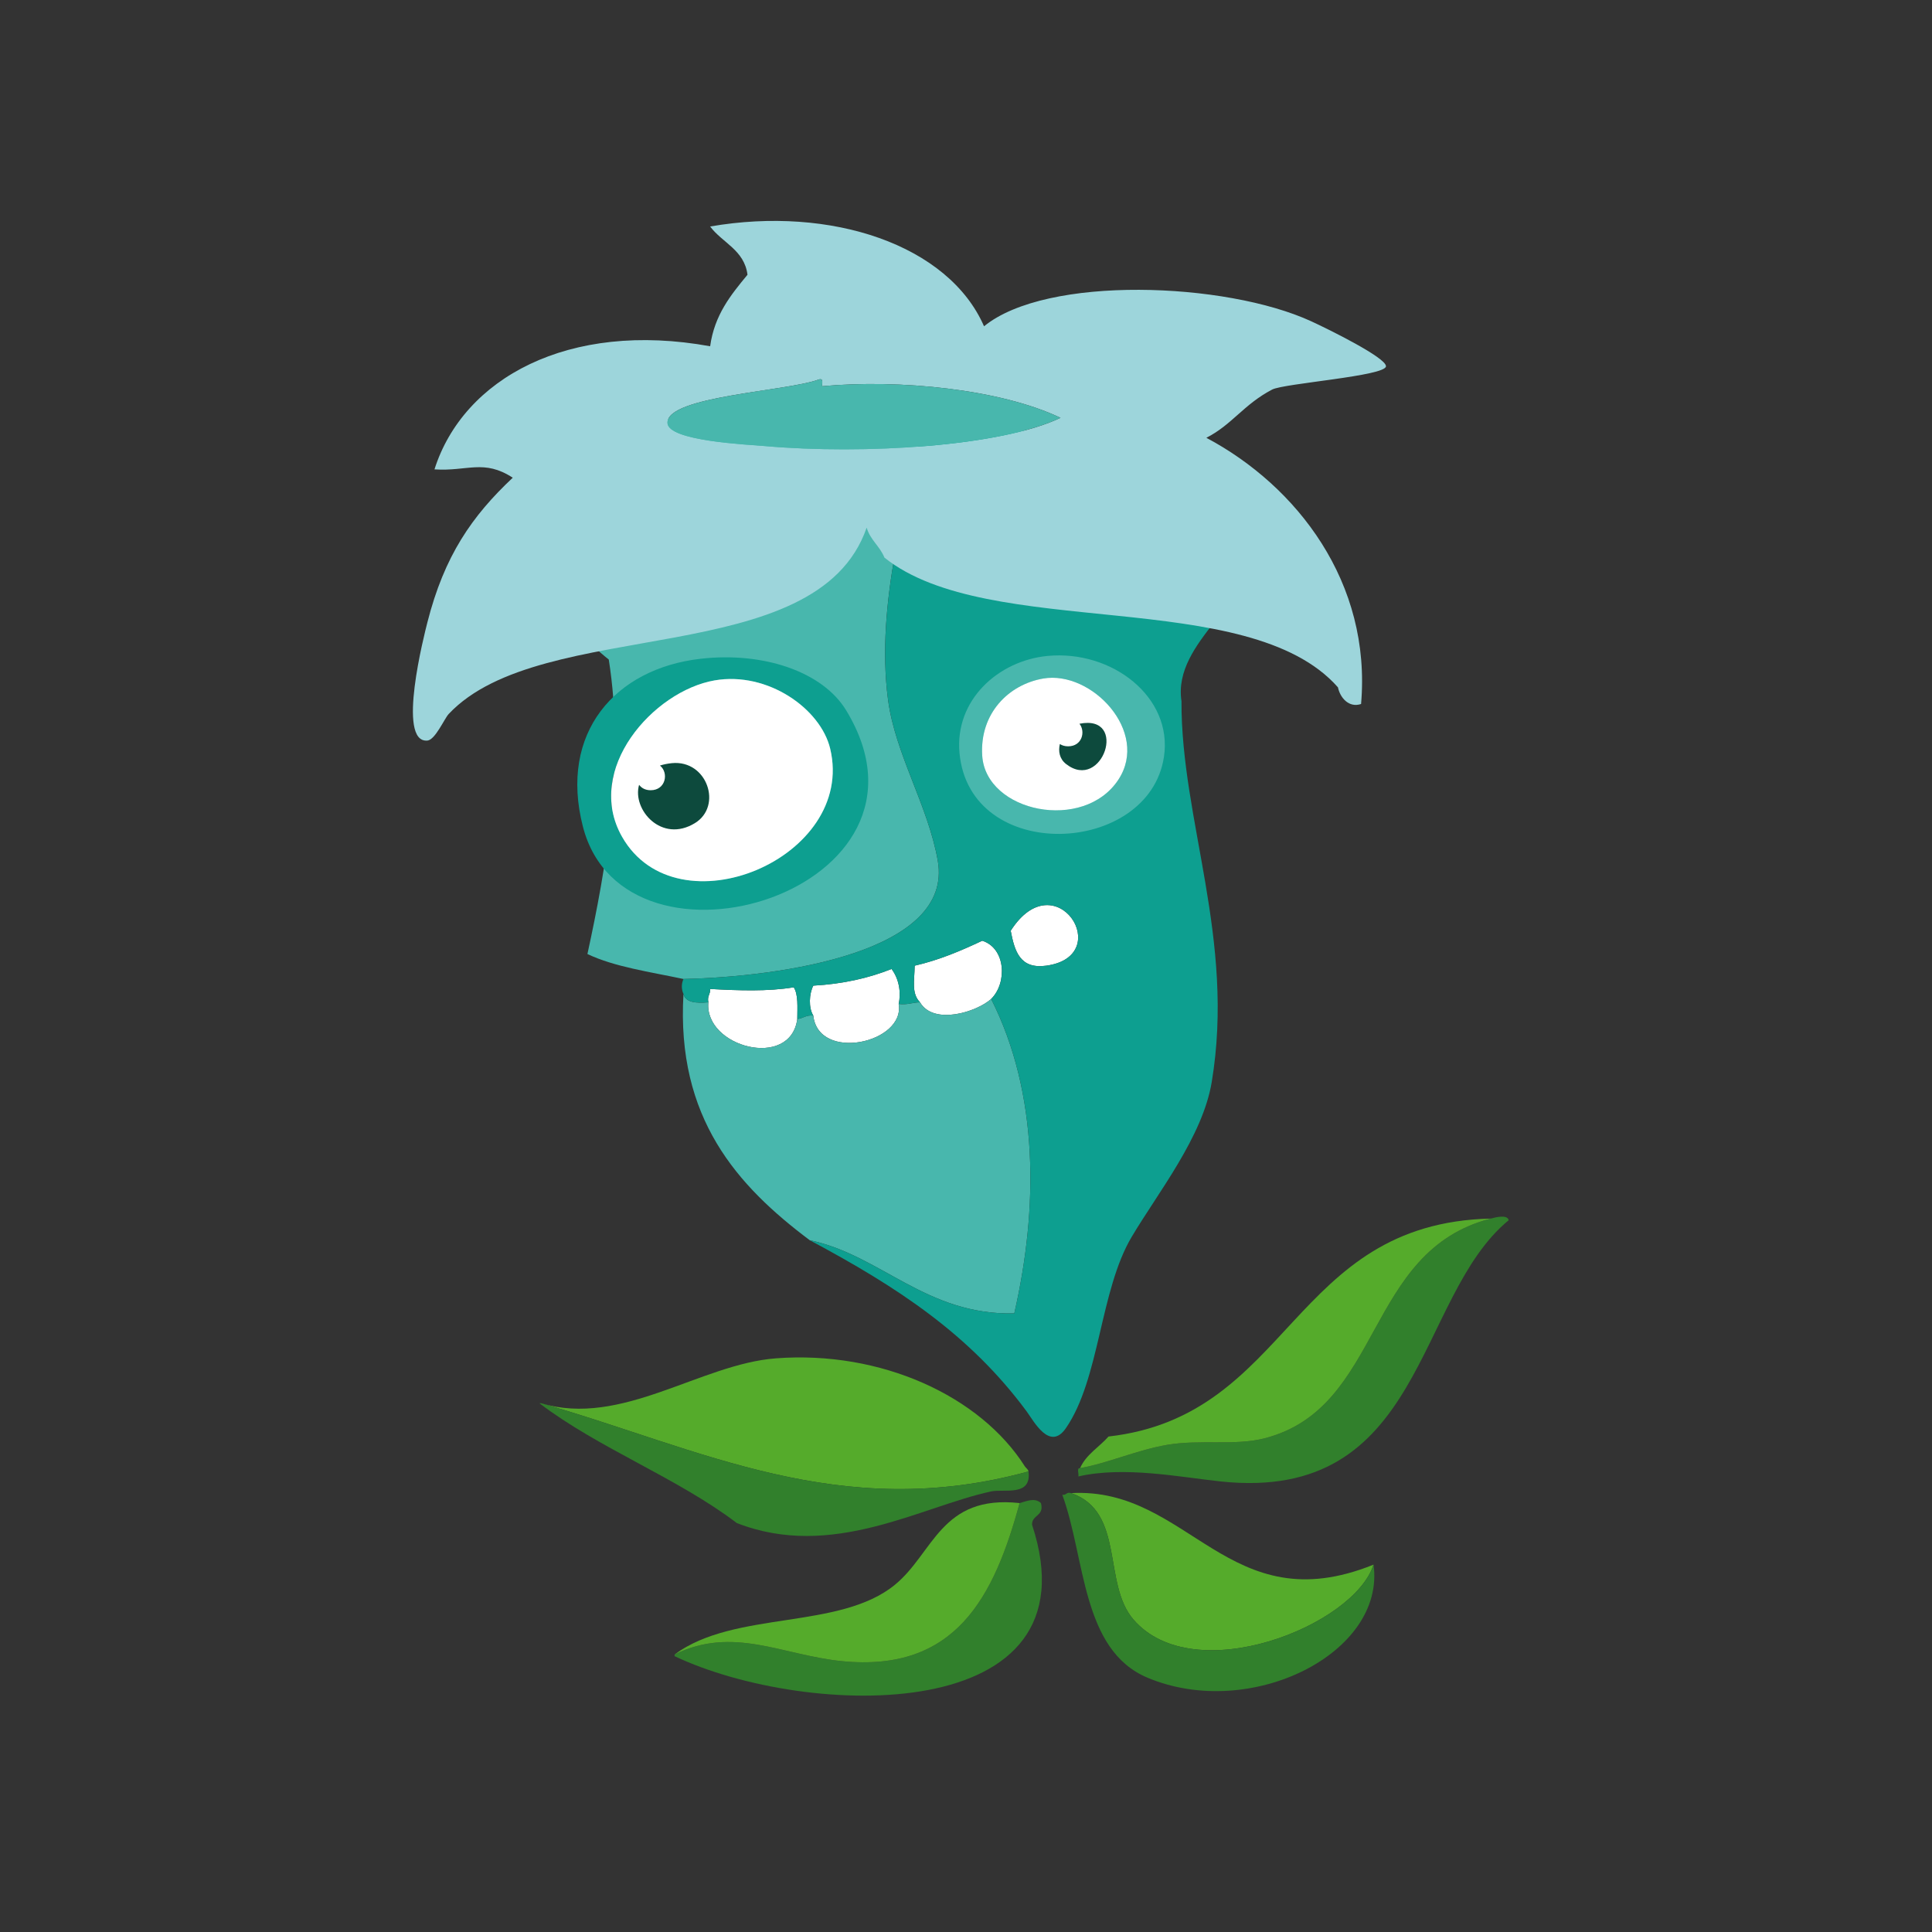 <?xml version="1.0" encoding="UTF-8"?>
<svg width="171px" height="171px" viewBox="0 0 171 171" version="1.1" xmlns="http://www.w3.org/2000/svg" xmlns:xlink="http://www.w3.org/1999/xlink">
    <rect x="0" y="0" width="171" height="171" fill="#333333" stroke="none"/>
    <!-- Generator: Sketch 43.1 (39012) - http://www.bohemiancoding.com/sketch -->
    <title>horce_oddily</title>
    <desc>Created with Sketch.</desc>
    <defs></defs>
    <g id="Page-1" stroke="none" stroke-width="1" fill="none" fill-rule="evenodd">
        <g id="horce_oddily">
            <g id="Vrstva_6" transform="translate(23, 8)">
                <g id="Group" transform="translate(13, 11)">
                    <g transform="translate(11, 15)" id="Shape">
                        <path d="M35.06,1.847 C33.288,10.318 30.479,19.347 31.596,27.91 C32.227,32.749 35.157,37.314 36.004,42.195 C37.398,50.228 22.31,52.455 13.493,52.65 C10.543,52.023 7.394,51.582 4.993,50.441 C6.648,42.828 8.312,33.431 6.882,24.377 C-9.088,11.648 15.403,-4.908 34.744,1.699 C34.897,1.751 35.048,1.669 35.06,1.847 Z" fill="#48B7AD"></path>
                        <path d="M42.457,48.38 C46.437,42.155 51.8,50.616 45.606,51.472 C43.279,51.792 42.805,50.206 42.457,48.38 Z" fill="#FFFFFF"></path>
                        <path d="M40.726,54.417 C39.448,55.569 35.637,56.771 34.43,54.712 C33.651,53.913 33.942,52.802 33.957,51.472 C36.187,50.958 38.086,50.132 39.939,49.263 C42.023,49.927 42.166,52.991 40.726,54.417 Z" fill="#FFFFFF"></path>
                        <path d="M32.541,54.858 C33.138,58.313 25.439,60.018 24.984,55.889 C24.548,55.18 24.617,53.959 24.984,53.239 C27.656,53.087 29.923,52.557 31.91,51.764 C32.576,52.647 32.766,53.841 32.541,54.858 Z" fill="#FFFFFF"></path>
                        <path d="M23.568,56.185 C22.976,60.699 15.32,58.683 15.697,54.712 C15.576,54.157 15.888,54.007 15.854,53.534 C18.357,53.669 20.943,53.768 23.253,53.386 C23.666,54.028 23.57,55.151 23.568,56.185 Z" fill="#FFFFFF"></path>
                        <path d="M13.493,53.976 C13.68,54.732 14.594,54.812 15.697,54.712 C15.32,58.683 22.976,60.698 23.568,56.185 C24.105,56.148 24.324,55.812 24.984,55.89 C25.439,60.019 33.137,58.314 32.541,54.859 C33.328,54.959 33.76,54.722 34.43,54.713 C35.637,56.772 39.448,55.57 40.726,54.418 C44.958,62.797 44.911,72.924 42.773,82.25 C34.938,82.42 30.947,77.072 24.67,75.771 C18.257,70.958 12.85,64.97 13.493,53.976 Z" fill="#48B7AD"></path>
                        <path d="M48.596,95.944 C51.043,95.512 53.657,94.331 56.311,93.881 C59.25,93.383 62.311,93.986 64.968,93.293 C75.436,90.559 73.768,76.713 84.959,73.854 C85.334,73.75 86.42,73.465 86.533,74 C78.207,80.85 79.092,99.047 61.032,97.121 C57.418,96.736 52.502,95.746 48.439,96.68 C48.525,96.466 48.256,95.919 48.596,95.944 Z" fill="#31802C"></path>
                        <path d="M84.959,73.854 C73.768,76.713 75.436,90.559 64.968,93.293 C62.311,93.986 59.25,93.383 56.311,93.881 C53.657,94.33 51.043,95.512 48.596,95.944 C49.133,94.727 50.285,94.089 51.116,93.145 C67.303,91.306 67.24,74.263 84.959,73.854 Z" fill="#55AB2B"></path>
                        <path d="M44.031,96.237 C27.306,100.827 14.939,94.202 0.9,90.2 C7.998,92.341 14.986,86.731 21.679,86.225 C30.956,85.522 39.755,89.541 43.716,95.797 C43.805,95.937 44,96.04 44.031,96.237 Z" fill="#55AB2B"></path>
                        <path d="M0.9,90.2 C14.939,94.202 27.306,100.827 44.031,96.237 C44.327,98.495 41.867,97.758 40.725,98.005 C34.501,99.345 26.669,104.105 18.215,100.804 C12.914,96.781 6.044,94.224 0.742,90.2 L0.9,90.2 Z" fill="#31802C"></path>
                        <path d="M47.81,98.153 C58.259,97.589 61.731,109.68 74.571,104.485 C72.849,109.911 58.684,115.555 53.32,109.344 C50.559,106.147 52.601,99.815 47.81,98.153 Z" fill="#55AB2B"></path>
                        <path d="M47.81,98.153 C52.601,99.815 50.559,106.147 53.32,109.344 C58.684,115.555 72.849,109.91 74.571,104.485 C75.655,112.313 63.706,118.319 54.579,114.499 C48.715,112.044 49.083,103.919 47.023,98.3 C47.401,98.36 47.365,98.03 47.81,98.153 Z" fill="#31802C"></path>
                        <path d="M12.707,112.437 C17.897,109.88 22.234,112.498 27.504,113.027 C37.629,114.043 41,107.275 43.244,99.037 C43.892,98.863 44.578,98.529 45.133,99.037 C45.446,100.213 44.327,100.051 44.346,100.951 C50.268,118.883 24.447,118.154 12.707,112.586 C12.707,112.536 12.707,112.487 12.707,112.437 Z" fill="#31802C"></path>
                        <path d="M43.244,99.036 C41,107.274 37.629,114.042 27.504,113.026 C22.234,112.497 17.898,109.88 12.707,112.436 C18.039,108.504 27.311,110.301 32.227,106.252 C35.644,103.437 36.28,98.276 43.244,99.036 Z" fill="#55AB2B"></path>
                        <path d="M24.67,75.771 C30.946,77.072 34.938,82.419 42.773,82.25 C44.911,72.924 44.959,62.797 40.726,54.418 C42.166,52.992 42.024,49.928 39.94,49.264 C38.086,50.133 36.188,50.959 33.958,51.473 C33.942,52.803 33.651,53.914 34.431,54.713 C33.761,54.723 33.329,54.959 32.542,54.859 C32.767,53.841 32.577,52.648 31.911,51.765 C29.925,52.558 27.657,53.087 24.985,53.24 C24.618,53.961 24.549,55.181 24.985,55.89 C24.325,55.812 24.106,56.148 23.569,56.185 C23.571,55.152 23.667,54.029 23.255,53.386 C20.944,53.769 18.359,53.669 15.856,53.534 C15.89,54.007 15.578,54.157 15.699,54.712 C14.595,54.812 13.681,54.732 13.495,53.976 C13.302,53.558 13.302,53.066 13.495,52.65 C22.311,52.455 37.399,50.228 36.006,42.195 C35.158,37.314 32.229,32.75 31.598,27.91 C30.481,19.347 33.289,10.318 35.062,1.847 C40.406,2.576 45.69,4.915 50.645,6.999 C54.139,8.47 62.446,11.612 63.239,14.952 C64.229,19.126 56.757,22.725 57.572,28.057 C57.529,38.576 62.349,49.142 60.248,61.779 C59.442,66.623 55.488,71.562 53.165,75.474 C50.343,80.224 50.349,88.048 47.34,92.408 C45.911,94.48 44.498,91.777 43.877,90.935 C38.807,84.069 32.372,79.886 24.67,75.771 Z M45.606,51.472 C51.799,50.617 46.437,42.156 42.457,48.38 C42.805,50.206 43.279,51.792 45.606,51.472 Z" fill="#0D9F90"></path>
                    </g>
                    <g transform="translate(15, 39)" id="Shape">
                        <path d="M10.986,0.31 C16.601,-0.338 21.828,1.47 23.894,4.873 C33.564,20.798 4.347,29.706 0.597,15.181 C-1.557,6.835 3.474,1.173 10.986,0.31 Z M4.061,16.065 C8.924,24.604 24.801,17.96 22.479,8.26 C21.631,4.721 16.94,1.409 12.247,2.221 C6.813,3.167 0.678,10.126 4.061,16.065 Z" fill="#0D9F90"></path>
                        <path d="M12.246,2.222 C16.939,1.409 21.631,4.722 22.478,8.261 C24.8,17.96 8.923,24.605 4.06,16.066 C0.678,10.126 6.813,3.167 12.246,2.222 Z" fill="#FFFFFF"></path>
                        <path d="M8.466,9.546 C8.07,9.587 7.724,9.659 7.413,9.759 C8.207,10.394 7.935,11.943 6.59,11.943 C6.111,11.943 5.774,11.744 5.566,11.463 C4.932,13.651 7.554,16.668 10.512,14.85 C12.974,13.337 11.584,9.237 8.466,9.546 Z" fill="#0D4A3D"></path>
                    </g>
                    <g transform="translate(48, 39)" id="Shape">
                        <path d="M8.715,0.056 C14.42,-0.489 19.824,3.693 19.02,8.993 C17.688,17.776 1.822,18.499 0.924,8.639 C0.497,3.958 4.352,0.476 8.715,0.056 Z M2.935,8.876 C3.247,13.899 11.935,15.69 14.998,10.991 C17.757,6.765 12.618,1.322 8.338,2.056 C5.274,2.582 2.703,5.144 2.935,8.876 Z" fill="#48B7AD"></path>
                        <path d="M8.338,2.056 C12.618,1.322 17.757,6.765 14.998,10.991 C11.935,15.69 3.246,13.899 2.935,8.876 C2.703,5.144 5.274,2.582 8.338,2.056 Z" fill="#FFFFFF"></path>
                        <path d="M11.543,6.058 C12.1,6.767 11.768,8.056 10.539,8.056 C10.242,8.056 10,7.978 9.808,7.853 C9.655,8.493 9.774,9.167 10.354,9.62 C13.572,12.132 15.902,5.189 11.543,6.058 Z" fill="#0D4A3D"></path>
                    </g>
                    <g id="Shape">
                        <path d="M51.097,9.88 C56.634,5.347 72.485,5.95 80.061,9.439 C81.561,10.13 86.676,12.646 86.672,13.416 C86.667,14.285 77.641,14.932 76.598,15.479 C74.061,16.807 73.059,18.584 70.774,19.749 C78.82,24.03 85.399,32.567 84.468,43.31 C83.398,43.675 82.612,42.761 82.422,41.837 C74.475,32.814 51.527,37.771 42.281,30.353 C41.883,29.351 41.019,28.785 40.707,27.701 C36.299,40.457 11.991,35.4 3.715,44.193 C3.332,44.601 2.522,46.49 1.826,46.548 C-0.924,46.782 1.574,37.085 1.826,36.093 C3.328,30.189 5.771,26.679 9.383,23.282 C6.817,21.612 5.375,22.737 2.455,22.544 C5.005,14.511 14.299,9.362 26.854,11.648 C27.237,8.865 28.697,7.089 30.16,5.318 C29.881,3.123 27.931,2.494 26.854,1.047 C37.59,-0.815 47.955,2.683 51.097,9.88 Z M23.076,18.421 C23.096,20.04 30.131,20.343 31.734,20.484 C40.412,21.244 52.576,20.519 57.865,17.98 C52.525,15.439 43.602,14.554 36.771,15.183 C36.736,14.921 36.929,14.445 36.457,14.593 C33.612,15.648 23.05,16.052 23.076,18.421 Z" fill="#9DD5DB"></path>
                        <path d="M36.457,14.593 C36.93,14.445 36.736,14.921 36.771,15.183 C43.602,14.554 52.525,15.439 57.865,17.98 C52.576,20.519 40.412,21.244 31.734,20.484 C30.13,20.343 23.095,20.041 23.076,18.421 C23.05,16.052 33.612,15.648 36.457,14.593 Z" fill="#48B7AD"></path>
                    </g>
                </g>
            </g>
        </g>
    </g>
</svg>

